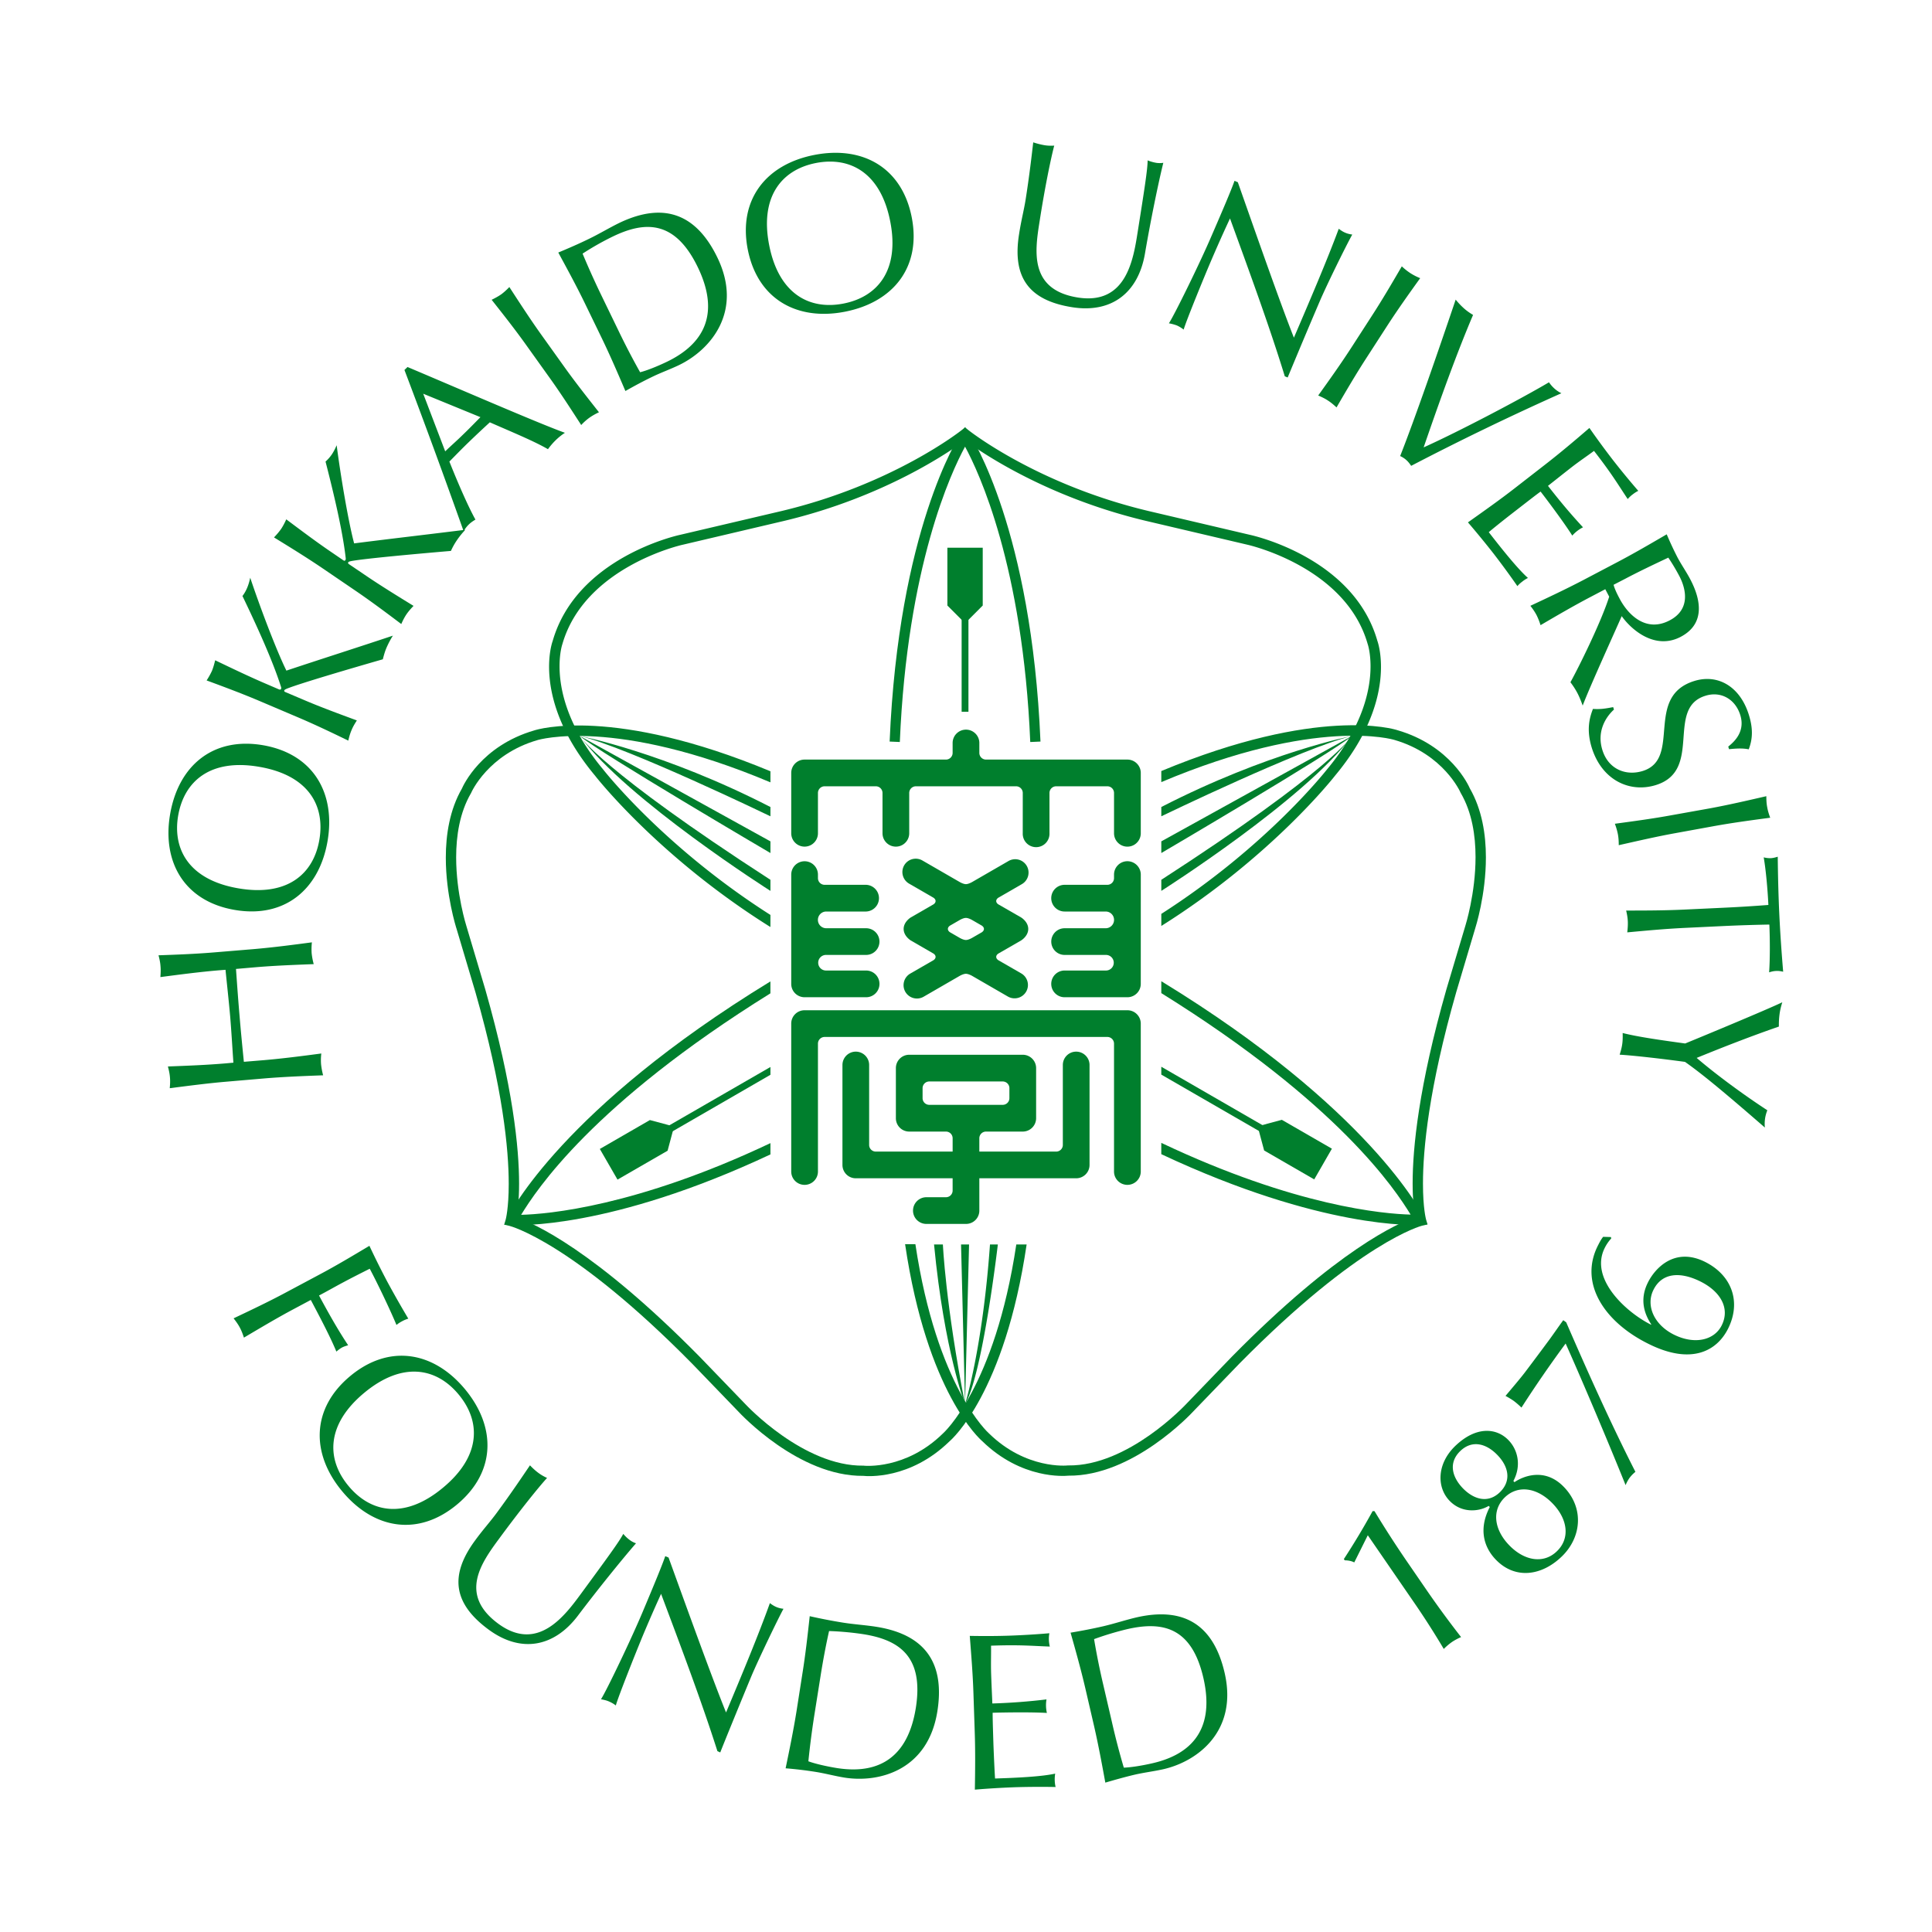 <svg xmlns="http://www.w3.org/2000/svg" viewBox="0 0 199.243 199.243"><defs><style>.cls-1{fill:#007f2d}</style></defs><g><path d="M23.257 100.013c.158 1.605.337 3.182.478 4.785.135 1.61.221 3.192.335 4.793l-.803.073c-1.969.168-3.97.244-5.95.319.1.386.18.75.209 1.114.034.362.017.74-.02 1.127 1.964-.25 3.951-.514 5.922-.679l3.94-.338c1.98-.16 3.975-.24 5.955-.313a7.698 7.698 0 0 1-.21-1.115 5.575 5.575 0 0 1 .023-1.134c-1.962.259-3.95.518-5.927.687l-2.06.17c-.16-1.6-.316-3.18-.448-4.788-.14-1.604-.25-3.189-.364-4.789l2.066-.179c1.964-.166 3.97-.242 5.95-.318a7.131 7.131 0 0 1-.212-1.114 6.557 6.557 0 0 1 .024-1.133c-1.966.262-3.952.52-5.923.692L22.3 98.2c-1.971.17-3.974.25-5.952.317.102.39.18.748.204 1.12.037.361.018.742-.012 1.128 1.957-.257 3.946-.518 5.914-.689l.804-.063ZM26.736 79.081c5.04.864 6.812 3.96 6.197 7.533-.604 3.535-3.318 5.865-8.355 4.997-5.027-.86-6.81-3.973-6.202-7.508.62-3.555 3.329-5.894 8.36-5.022ZM24.2 93.837c5.148.887 8.714-2.096 9.577-7.08.862-5.014-1.51-9.018-6.655-9.905-5.146-.88-8.715 2.096-9.578 7.112-.855 4.985 1.508 8.99 6.656 9.873ZM30.504 73.882l-3.64-1.548c-1.82-.775-3.7-1.478-5.556-2.162a7.98 7.98 0 0 0 .554-.995c.134-.339.234-.693.328-1.084 1.785.855 3.591 1.724 5.412 2.499l1.163.501c.125.046.193.026.223-.06.04-.084.009-.145-.066-.377-.875-2.698-2.492-6.23-3.918-9.19.187-.242.35-.528.476-.824.144-.339.246-.686.325-1.064.89 2.684 2.618 7.321 3.73 9.582 3.518-1.172 7.252-2.36 10.982-3.605a9.27 9.27 0 0 0-.649 1.226c-.164.377-.286.8-.387 1.21-3.333.957-8.59 2.503-9.885 3.026-.18.076-.249.119-.276.183-.025.064.012.134.083.16l1.839.781c1.825.783 3.703 1.47 5.56 2.156-.218.338-.408.655-.545.995-.15.344-.249.7-.339 1.087-1.788-.87-3.59-1.73-5.414-2.497ZM36.56 60.85l-3.278-2.232c-1.634-1.11-3.344-2.162-5.024-3.195.273-.287.513-.562.729-.868.201-.302.372-.632.535-.996 1.59 1.189 3.188 2.394 4.828 3.5l1.043.713c.112.08.176.07.227-.01.05-.077.043-.138.012-.383-.335-2.812-1.244-6.6-2.06-9.778.225-.203.443-.442.63-.711.203-.301.372-.63.517-.975.36 2.797 1.153 7.675 1.802 10.123 3.683-.472 7.573-.916 11.47-1.405a8.577 8.577 0 0 0-.87 1.077 6.949 6.949 0 0 0-.617 1.105c-3.454.295-8.91.788-10.284 1.048-.192.044-.263.065-.309.13-.032.051-.005.133.051.17l1.656 1.12c1.637 1.116 3.346 2.163 5.03 3.2-.276.287-.52.563-.731.87-.207.31-.37.628-.533 1.002-1.585-1.197-3.19-2.396-4.824-3.505Z" class="cls-1"/><path d="M42.027 37.849c5.335 2.253 13.645 5.86 16.232 6.784a6.46 6.46 0 0 0-.955.767 7.017 7.017 0 0 0-.794.925c-1.419-.833-3.98-1.883-5.995-2.772-.727.669-1.467 1.36-2.195 2.065-.679.654-1.322 1.32-1.976 1.983.95 2.38 1.96 4.677 2.687 5.982-.264.16-.492.318-.69.513-.202.193-.361.415-.534.67-1.979-5.57-3.999-11.081-6.097-16.612l.317-.305Zm1.619 2.755 2.268 5.942c.58-.563 1.24-1.136 1.814-1.705.613-.585 1.226-1.219 1.818-1.82l-5.9-2.417ZM54.316 35.655c-1.143-1.609-2.386-3.185-3.613-4.738.355-.174.682-.352.985-.56.294-.217.565-.47.841-.754 1.084 1.666 2.173 3.35 3.322 4.954l2.305 3.222c1.146 1.61 2.387 3.177 3.614 4.738a6.379 6.379 0 0 0-.987.562 5.7 5.7 0 0 0-.844.753c-1.08-1.67-2.166-3.354-3.32-4.957l-2.303-3.22ZM62.038 30.5a84.95 84.95 0 0 1-1.957-4.344c.799-.52 1.867-1.158 3.095-1.754 3.393-1.646 6.444-1.666 8.775 3.132 2.65 5.466-.086 8.271-3.125 9.75-1.062.514-2.176.95-2.813 1.103a75.955 75.955 0 0 1-2.25-4.327l-1.725-3.56Zm.027 4.384c.86 1.78 1.654 3.623 2.431 5.44.905-.51 1.793-.992 2.725-1.44.93-.456 1.894-.795 2.825-1.243 3.275-1.589 6.615-5.557 3.932-11.089-2.067-4.266-5.306-5.883-10.152-3.543-1.03.508-2.044 1.12-3.08 1.62-1.03.504-2.113.975-3.171 1.415.943 1.736 1.903 3.502 2.765 5.283l1.725 3.557ZM91.808 22.84c.982 5.007-1.283 7.776-4.829 8.467-3.521.685-6.674-1.011-7.656-6.028-.98-5.006 1.299-7.777 4.819-8.467 3.538-.691 6.688 1.014 7.666 6.027Zm-14.694 2.878c1.004 5.118 5.062 7.399 10.026 6.427 4.993-.98 7.889-4.61 6.884-9.74-1.007-5.124-5.057-7.403-10.048-6.426-4.968.968-7.861 4.607-6.862 9.739ZM117.323 23.943c-.45 2.858-1.186 7.521-6.164 6.74-5.063-.802-4.43-4.827-3.938-7.916.521-3.361 1.15-6.431 1.5-7.75a4.393 4.393 0 0 1-.996-.04 7.993 7.993 0 0 1-1.17-.297c-.155 1.324-.39 3.402-.785 5.906-.182 1.138-.46 2.157-.676 3.569-.704 4.409.967 6.815 5.474 7.528 4.087.646 6.82-1.507 7.509-5.527.565-3.313 1.375-7.28 1.893-9.365a2.465 2.465 0 0 1-.698.007 4.392 4.392 0 0 1-.92-.259c0 .904-.343 3.083-1.029 7.404ZM132.499 38.807c-1.587-5.166-3.688-10.88-5.652-16.28-.357.773-.941 2.02-1.908 4.266-.78 1.818-2.614 6.308-2.871 7.197-.204-.159-.44-.31-.686-.421-.26-.1-.532-.17-.835-.227.6-.925 3.198-6.217 4.392-9.006 1.153-2.66 2.032-4.714 2.374-5.689l.342.147c1.84 5.222 4.317 12.321 5.782 16.03 1.622-3.788 3.391-7.904 4.626-11.233.201.156.44.315.67.408.234.102.467.156.723.19-.665 1.192-2.675 5.284-3.376 6.935a721.983 721.983 0 0 0-3.285 7.805l-.296-.122ZM139.336 35.887c-1.077 1.662-2.24 3.294-3.393 4.9.364.155.697.314 1.005.52.31.197.591.436.886.709.995-1.715 2.011-3.446 3.085-5.105l2.147-3.322c1.075-1.661 2.236-3.293 3.394-4.902a6.023 6.023 0 0 1-1.015-.52 6.323 6.323 0 0 1-.88-.7c-.995 1.708-2.007 3.44-3.084 5.098l-2.145 3.322ZM144.395 47.032c.196.085.457.244.64.417.193.17.345.374.496.592a286.884 286.884 0 0 1 15.492-7.487 3.073 3.073 0 0 1-.716-.482 3.547 3.547 0 0 1-.564-.647c-2.717 1.612-9.195 5.036-12.925 6.713 1.633-4.76 3.411-9.708 5.096-13.66-.34-.2-.684-.445-.969-.704a7.641 7.641 0 0 1-.824-.875c-1.837 5.436-4.243 12.385-5.726 16.133ZM159.34 47.918c1.564-1.214 3.095-2.508 4.573-3.784a83.55 83.55 0 0 0 2.437 3.322 80.545 80.545 0 0 0 2.602 3.164c-.21.105-.398.227-.58.37-.189.135-.353.302-.509.477-1.077-1.617-1.639-2.601-3.477-4.966-.791.589-1.477 1.036-2.362 1.725-.944.738-1.934 1.527-2.383 1.881 1.67 2.14 2.687 3.271 3.61 4.274a3.653 3.653 0 0 0-1.105.854c-.85-1.347-2.591-3.667-3.268-4.54-.449.325-.903.678-2.648 2.031-1.384 1.072-2.254 1.778-2.696 2.156 1.252 1.613 2.938 3.741 4.04 4.722a3.14 3.14 0 0 0-.598.386c-.164.12-.359.294-.49.457a84.057 84.057 0 0 0-2.447-3.342 92.715 92.715 0 0 0-2.653-3.234c1.63-1.157 3.267-2.308 4.832-3.527l3.122-2.426ZM167.567 59.709c1.463-.776 2.966-1.487 4.483-2.201.271.406.65.985 1.148 1.923.715 1.385 1.121 3.439-1.016 4.55-2.433 1.278-4.285-.578-5.159-2.25-.282-.527-.511-1.01-.618-1.423l1.162-.6Zm-4.379.16c-1.754.915-3.574 1.77-5.363 2.606.243.312.453.617.628.943.167.332.303.68.421 1.054 1.705-1 3.44-2.012 5.191-2.928l1.485-.78.403.77c-.855 2.682-3.184 7.36-3.997 8.824.27.353.525.747.726 1.13.212.411.381.84.537 1.278.706-1.878 3.303-7.577 4.026-9.226 1.014 1.438 3.454 3.512 6.078 2.137 2.428-1.275 2.203-3.627.996-5.928-.406-.775-.914-1.498-1.324-2.267a34.942 34.942 0 0 1-1.11-2.379c-1.714 1-3.44 2.007-5.193 2.924l-3.504 1.843ZM166.444 73.176c-.885.806-1.786 2.3-1.19 4.182.61 1.959 2.408 2.697 4.17 2.148 4.036-1.276.122-7.644 5.283-9.27 2.434-.765 4.725.542 5.641 3.456.437 1.39.42 2.479-.005 3.583-.59-.114-1.14-.102-2.03-.014l-.083-.267c.713-.564 1.756-1.614 1.238-3.26-.515-1.645-2.015-2.487-3.608-1.975-4.106 1.285-.222 7.664-5.071 9.195-2.67.842-5.562-.45-6.629-3.826-.565-1.824-.259-3.055.117-4.018.759.047 1.22-.02 2.083-.186l.084.252ZM176.327 83.365c1.949-.36 3.893-.81 5.831-1.256.002.403.017.768.09 1.132.06.36.17.713.31 1.09-1.963.261-3.947.526-5.889.881l-3.897.71c-1.95.352-3.9.807-5.833 1.24 0-.389-.02-.763-.088-1.122a6.62 6.62 0 0 0-.314-1.087c1.964-.267 3.945-.53 5.892-.89l3.898-.698ZM173.667 93.805c-1.976.093-3.98.098-5.965.098.09.383.156.747.171 1.12.016.368-.011.734-.057 1.13 1.964-.183 3.96-.367 5.943-.462l3.945-.188c1.591-.076 3.177-.125 4.766-.156.07 1.587.07 3.642-.024 4.929.227-.076.472-.134.706-.142.25-.017.484.018.742.077-.165-1.969-.303-3.95-.398-5.925-.092-1.973-.139-3.95-.161-5.935-.254.08-.48.136-.71.15a2.563 2.563 0 0 1-.738-.085c.225 1.283.407 3.325.483 4.91-1.585.123-3.166.221-4.755.293l-3.948.186ZM173.787 107.612c-2.438-.337-4.854-.674-6.445-1.08.01.4.008.767-.043 1.133-.049.364-.149.721-.267 1.102 1.43.08 4.514.438 6.74.743 1.786 1.253 4.2 3.263 8.235 6.771a3.868 3.868 0 0 1 .016-.897c.042-.303.122-.591.238-.884-2.428-1.585-5.275-3.674-7.288-5.4 2.932-1.198 5.704-2.27 8.48-3.232a8.288 8.288 0 0 1 .068-1.27c.05-.406.16-.84.283-1.236-1.566.754-8.317 3.556-10.017 4.25ZM29.439 133.314c-1.743.933-3.558 1.793-5.349 2.643.247.316.467.621.635.938.178.328.31.679.43 1.051 1.707-1.007 3.425-2.037 5.173-2.965l1.723-.92c.93 1.742 2.049 3.885 2.638 5.324.18-.15.359-.294.566-.411.196-.107.428-.174.648-.244-1.063-1.593-2.064-3.383-3.002-5.128.853-.447 1.617-.89 2.55-1.385.853-.456 1.718-.893 2.678-1.375.708 1.31 2.122 4.256 2.758 5.799.18-.151.373-.276.58-.383.204-.113.414-.198.64-.27a104.332 104.332 0 0 1-2.17-3.817 84.128 84.128 0 0 1-1.84-3.693c-1.703 1.016-3.425 2.049-5.169 2.973l-3.49 1.863ZM45.686 153.421c-3.92 3.273-7.44 2.606-9.748-.18-2.292-2.756-2.31-6.332 1.62-9.598 3.934-3.266 7.442-2.602 9.736.163 2.313 2.78 2.322 6.356-1.608 9.615Zm-9.565-11.513c-4.02 3.34-4.073 7.992-.838 11.88 3.25 3.913 7.831 4.711 11.847 1.37 4.013-3.34 4.064-7.991.823-11.894-3.24-3.896-7.819-4.693-11.832-1.356ZM64.276 158.187c.203.237.434.466.695.65.182.138.414.251.62.319-1.408 1.617-3.954 4.766-5.98 7.448-2.448 3.254-5.871 3.91-9.208 1.461-3.676-2.699-4.055-5.606-1.409-9.199.842-1.153 1.563-1.933 2.245-2.864 1.499-2.036 2.664-3.78 3.417-4.887.254.273.596.588.897.803.258.195.584.372.865.498-.917 1.005-2.874 3.45-4.893 6.195-1.86 2.519-4.265 5.802-.135 8.841 4.065 2.98 6.852-.814 8.57-3.152 2.588-3.527 3.895-5.303 4.316-6.113ZM73.985 180.59c-1.64-5.15-3.791-10.842-5.81-16.221-.348.775-.924 2.032-1.87 4.282-.757 1.828-2.552 6.337-2.797 7.23a3.173 3.173 0 0 0-.706-.412c-.25-.11-.52-.17-.822-.23.586-.914 3.134-6.234 4.31-9.041 1.122-2.667 1.979-4.731 2.317-5.715l.339.142c1.888 5.205 4.434 12.284 5.93 15.977 1.594-3.795 3.324-7.938 4.521-11.276.21.16.448.314.683.408.23.096.464.15.718.176-.649 1.205-2.62 5.31-3.317 6.97-.902 2.166-2.828 6.876-3.203 7.845l-.293-.136ZM84.616 172.885c.257-1.634.562-3.242.884-4.678.946.03 2.194.119 3.535.324 3.728.59 6.244 2.323 5.413 7.595-.959 6.002-4.797 6.737-8.14 6.21-1.164-.188-2.324-.467-2.942-.699.161-1.586.373-3.229.628-4.837l.622-3.915Zm-2.477 3.617c-.314 1.95-.716 3.913-1.12 5.86a39.91 39.91 0 0 1 3.06.364c1.026.16 2.005.433 3.029.597 3.594.562 8.603-.78 9.561-6.843.743-4.685-.982-7.873-6.3-8.713-1.143-.18-2.311-.249-3.449-.432a54.593 54.593 0 0 1-3.415-.662c-.215 1.968-.44 3.969-.755 5.923l-.611 3.906ZM100.389 174.628c-.063-1.971-.227-3.97-.378-5.923 1.385.024 2.736.024 4.12-.024a83.132 83.132 0 0 0 4.089-.248c-.043.231-.06.455-.05.689.007.226.043.462.094.685-1.936-.07-3.063-.198-6.06-.091.015.987-.024 1.79.01 2.917.04 1.197.105 2.459.124 3.043a62.461 62.461 0 0 0 5.584-.42 3.568 3.568 0 0 0 .042 1.397c-1.59-.099-4.487-.053-5.594-.02-.002.551.013 1.125.083 3.331.07 1.76.127 2.879.164 3.45 2.05-.065 4.761-.182 6.202-.504a3.64 3.64 0 0 0-.046.716c.005.212.04.463.09.664a87.19 87.19 0 0 0-4.148.022 89.772 89.772 0 0 0-4.18.25c.033-1.995.055-3.997-.014-5.98l-.132-3.954ZM113.77 173.713a73.288 73.288 0 0 1-.94-4.674 31.385 31.385 0 0 1 3.401-1.025c3.678-.848 6.661-.196 7.867 5.008 1.366 5.91-1.917 8.048-5.214 8.81-1.147.267-2.327.445-2.988.46a75.52 75.52 0 0 1-1.23-4.72l-.896-3.859Zm-.943 4.282c.443 1.929.807 3.894 1.163 5.843.99-.291 1.974-.567 2.976-.807 1.011-.236 2.02-.353 3.03-.581 3.543-.816 7.68-3.955 6.296-9.936-1.068-4.618-3.867-6.918-9.114-5.71-1.118.265-2.245.636-3.363.899-1.117.259-2.27.48-3.41.67.542 1.908 1.08 3.835 1.528 5.762l.894 3.86ZM141.058 158.328l-1.396 2.802c-.269-.15-.653-.217-.98-.217l-.095-.127a75.31 75.31 0 0 0 2.967-4.947h.194a109.67 109.67 0 0 0 3.253 5.054l2.18 3.173a100.413 100.413 0 0 0 3.499 4.764 5.519 5.519 0 0 0-.955.515 6.215 6.215 0 0 0-.832.708 83.876 83.876 0 0 0-3.193-4.978l-4.642-6.747ZM154.41 150.038c1.115 1.14 1.527 2.623.272 3.849-1.232 1.197-2.707.738-3.816-.401-1.104-1.14-1.524-2.623-.281-3.834 1.251-1.215 2.726-.751 3.825.386Zm-.134 10.821c1.988 2.045 4.727 1.663 6.804-.357 2.029-1.974 2.301-5.002.185-7.17-1.957-2.019-4.196-1.09-5.084-.478l-.11-.125c.832-1.546.485-3.195-.51-4.214-1.217-1.257-3.329-1.484-5.511.63-1.88 1.835-1.896 4.254-.55 5.637 1.247 1.287 3.007 1.126 4.024.519l.114.115c-1.15 2.21-.663 4.104.638 5.443Zm5.83-5.82c1.57 1.614 1.836 3.604.46 4.931-1.365 1.336-3.356 1.01-4.919-.606-1.568-1.615-1.832-3.605-.465-4.937 1.368-1.33 3.352-1.01 4.923.611ZM161.52 136.368c2.151 4.97 4.62 10.48 7.137 15.418-.22.183-.406.36-.616.638a3.822 3.822 0 0 0-.396.735c-2.03-5.042-4.851-11.639-6.185-14.605a125.325 125.325 0 0 0-4.555 6.608 8.407 8.407 0 0 0-.782-.68 8.489 8.489 0 0 0-.863-.525c.799-.952 1.456-1.72 1.977-2.394.57-.75 1.852-2.464 2.604-3.486.554-.766.913-1.3 1.375-1.929l.303.22ZM166.133 127.574l.03.144a4.184 4.184 0 0 0-.682 1.002c-1.58 3.189 2.274 6.648 4.788 7.894l.02-.036c-.66-.999-1.253-2.5-.347-4.31.713-1.443 2.735-3.705 5.897-2.134 2.75 1.377 3.757 4.106 2.376 6.884-1.187 2.372-3.859 3.735-8.185 1.583-4.59-2.255-7.253-6.3-5.203-10.22.225-.448.34-.62.5-.83l.806.023Zm4.385 5.445c-.803 1.6.036 3.588 2.116 4.622 2.105 1.045 4.149.598 4.926-.966.865-1.734-.099-3.471-2.195-4.516-2.084-1.038-3.967-.918-4.847.86ZM119.763 95.493c11.424-7.18 17.86-15.423 17.925-15.51 6.49-7.774 4.445-13.656 4.355-13.901-2.43-8.52-12.715-10.835-13.152-10.928l-10.443-2.453c-11.52-2.743-18.526-8.303-18.593-8.357l-.331-.268-.332.268c-.067.054-7.074 5.614-18.595 8.357l-10.452 2.453c-.427.093-10.708 2.408-13.153 10.965-.08.208-2.123 6.09 4.38 13.88.052.073 6.55 8.395 18.078 15.602l.003-1.246c-11.01-7.013-17.197-14.93-17.26-15.015-3.763-4.505-4.488-8.34-4.488-10.629 0-1.42.278-2.248.287-2.269 2.28-7.976 12.285-10.236 12.385-10.258l10.464-2.46c10.367-2.466 17.16-7.183 18.683-8.312 1.52 1.13 8.315 5.846 18.682 8.311l10.456 2.457c.109.026 10.112 2.286 12.38 10.227.016.035.298.875.298 2.314 0 2.294-.73 6.118-4.473 10.606-.078.095-6.198 7.936-17.104 14.92v1.246Z" class="cls-1"/><path d="M99.084 44.714c-.261.397-6.42 9.956-7.337 31.762l1.05.045c.764-18.158 5.3-27.836 6.727-30.459 1.423 2.623 5.961 12.3 6.724 30.46l1.054-.046c-.918-21.806-7.076-31.365-7.34-31.762l-.438-.665-.44.665Z" class="cls-1"/><path d="m99.524 64.272-1.823-1.826v-5.961h3.646v5.961l-1.823 1.826z" class="cls-1"/><path d="M99.171 63.158h.703v10.243h-.703zM79.453 117.888c-13.847 6.555-22.982 7.323-25.71 7.394 1.56-2.548 7.367-11.437 25.707-22.84v-1.23c-21.456 13.112-26.882 23.937-27.092 24.362l-.358.712.795.049c.438.023 10.074.5 26.658-7.282v-1.165Z" class="cls-1"/><path d="m69.513 116.178-.665 2.492-5.166 2.981-1.823-3.161 5.163-2.981 2.491.669z" class="cls-1"/><path d="m79.453 110.037-11.078 6.39.35.613 10.728-6.199v-.804z" class="cls-1"/><path d="M104.809 128.338c-2.213 14.757-7.537 19.472-7.59 19.515-3.82 3.735-8.065 3.305-8.107 3.303l-.034-.007h-.033c-6.178.085-12.094-6.256-12.152-6.319l-4.746-4.92c-10.886-11.04-17.141-13.772-18.87-14.36.11-.592.255-1.713.255-3.49 0-3.642-.622-9.995-3.48-20.003l-1.95-6.544c-.02-.06-1.06-3.34-1.06-7.094 0-2.226.367-4.617 1.521-6.605l.019-.029.013-.032c.017-.037 1.727-3.947 6.825-5.425.093-.032 7.983-2.41 24.033 4.353V79.54c-16.187-6.73-24.01-4.328-24.344-4.218-5.498 1.595-7.35 5.713-7.474 6.002-1.262 2.191-1.659 4.761-1.659 7.126 0 3.85 1.048 7.157 1.12 7.376l1.944 6.532c2.83 9.901 3.424 16.191 3.424 19.73 0 2.526-.303 3.645-.311 3.675l-.153.529.539.13c.062.014 6.45 1.64 18.854 14.224l4.734 4.907c.246.265 6.266 6.723 12.908 6.649.386.043 4.825.411 8.893-3.57.21-.174 5.684-4.964 7.946-20.293h-1.065ZM119.762 117.862c13.848 6.56 22.98 7.327 25.711 7.396-1.56-2.545-7.368-11.435-25.71-22.84v-1.228c21.457 13.115 26.88 23.934 27.094 24.362l.355.713-.792.05c-.439.025-10.078.494-26.658-7.288v-1.165Z" class="cls-1"/><path d="m129.7 116.154.667 2.492 5.166 2.983 1.823-3.167-5.162-2.977-2.494.669z" class="cls-1"/><path d="m119.762 110.01 11.078 6.396-.353.606-10.725-6.191v-.811z" class="cls-1"/><path d="M94.403 128.314c2.214 14.759 7.54 19.47 7.593 19.515 3.819 3.737 8.063 3.308 8.108 3.3l.033-.002h.033c6.175.085 12.09-6.26 12.15-6.322l4.746-4.92c10.886-11.036 17.143-13.767 18.873-14.358-.11-.592-.257-1.71-.257-3.49 0-3.636.623-9.994 3.48-19.999l1.953-6.549c.017-.057 1.055-3.34 1.055-7.095 0-2.227-.364-4.616-1.52-6.604l-.02-.028-.011-.031c-.017-.039-1.727-3.948-6.825-5.428-.093-.029-7.983-2.413-24.032 4.353v-1.141c16.184-6.729 24.01-4.326 24.342-4.216 5.499 1.593 7.353 5.713 7.478 6.006 1.258 2.185 1.656 4.755 1.656 7.119 0 3.852-1.05 7.159-1.12 7.379l-1.943 6.528c-2.83 9.902-3.427 16.195-3.427 19.73 0 2.53.307 3.65.312 3.678l.156.533-.54.125c-.063.012-6.45 1.644-18.857 14.224l-4.732 4.905c-.244.268-6.265 6.725-12.907 6.656-.387.037-4.825.405-8.894-3.571-.206-.18-5.684-4.964-7.944-20.297h1.06ZM59.79 75.898s8.665 1.675 19.663 7.327v.958S64.82 77.106 59.79 75.898ZM59.79 75.898l19.663 10.87v1.204S61.809 77.615 59.79 75.898Z" class="cls-1"/><path d="M59.79 75.898s2.113 3.478 19.663 14.835v1.142S64.7 82.513 59.79 75.898ZM139.427 75.898s-8.662 1.675-19.664 7.327v.958s14.632-7.077 19.664-8.285ZM139.427 75.898l-19.664 10.87v1.204s17.646-10.357 19.664-12.074Z" class="cls-1"/><path d="M139.427 75.898s-2.113 3.478-19.664 14.835v1.142s14.754-9.362 19.664-15.977ZM99.524 144.817s-2.135-5.411-3.198-16.48h.912s.27 6.18 2.286 16.48Z" class="cls-1"/><path d="m99.937 128.338-.413 16.479-.413-16.479h.826zM99.524 144.817s1.812-5.765 2.571-16.48h.81s-1.552 13.364-3.381 16.48ZM84.353 85.933a1.377 1.377 0 1 1-2.755 0V79.71c0-.761.614-1.376 1.376-1.376h14.578a.69.69 0 0 0 .69-.69v-.983a1.378 1.378 0 1 1 2.755 0v.984c0 .38.31.689.689.689h14.58c.76 0 1.38.615 1.38 1.376v6.224a1.379 1.379 0 1 1-2.758 0v-4.156a.689.689 0 0 0-.692-.69h-5.276a.689.689 0 0 0-.69.69v4.156a1.379 1.379 0 1 1-2.756 0l.002-4.156a.69.69 0 0 0-.69-.69H94.454a.69.69 0 0 0-.688.69v4.156a1.377 1.377 0 1 1-2.755 0v-4.156a.69.69 0 0 0-.69-.69h-5.28a.689.689 0 0 0-.688.69v4.156ZM81.598 120.819c0 .76.614 1.373 1.376 1.373.761 0 1.379-.613 1.379-1.373v-13.19a.69.69 0 0 1 .688-.69h29.155a.69.69 0 0 1 .691.69v13.19c0 .76.616 1.373 1.378 1.373.76 0 1.38-.613 1.38-1.373V105.56c0-.762-.62-1.375-1.38-1.375h-33.29c-.763 0-1.377.613-1.377 1.375v15.259ZM109.79 100.088a1.377 1.377 0 1 0 0 2.755h6.475c.76 0 1.38-.615 1.38-1.377l.002-11.27c0-.761-.621-1.38-1.382-1.38-.762 0-1.378.619-1.378 1.38v.363a.69.69 0 0 1-.69.69h-4.407c-.76 0-1.378.617-1.378 1.377s.618 1.377 1.378 1.377h4.237a.862.862 0 0 1 0 1.725h-4.237a1.375 1.375 0 1 0 0 2.751h4.293a.805.805 0 0 1 0 1.609h-4.293ZM81.598 90.197a1.377 1.377 0 1 1 2.755 0v.362c0 .383.309.69.688.69h4.28a1.378 1.378 0 0 1 0 2.754h-4.11a.862.862 0 0 0 0 1.725h4.11a1.374 1.374 0 1 1 0 2.751h-4.165a.805.805 0 0 0 0 1.609h4.165a1.376 1.376 0 1 1 0 2.755h-6.347a1.375 1.375 0 0 1-1.376-1.382V90.197Z" class="cls-1"/><path d="M112.362 120.138c0 .762-.618 1.376-1.38 1.376h-9.985v3.334a1.37 1.37 0 0 1-1.376 1.372h-4.086c-.759 0-1.377-.612-1.377-1.372a1.38 1.38 0 0 1 1.377-1.381h2.017c.383 0 .69-.305.69-.688v-1.265h-9.986a1.375 1.375 0 0 1-1.376-1.376V109.83a1.376 1.376 0 1 1 2.753 0v8.244c0 .38.307.687.688.687h7.922v-1.374a.688.688 0 0 0-.691-.69h-3.786a1.377 1.377 0 0 1-1.376-1.381v-5.162c0-.762.613-1.379 1.376-1.379h11.71c.758 0 1.377.617 1.377 1.379v5.162c0 .764-.619 1.381-1.38 1.381h-3.787a.69.69 0 0 0-.69.69v1.374h7.924a.688.688 0 0 0 .688-.687v-8.244c0-.76.614-1.376 1.374-1.376.762 0 1.38.616 1.38 1.376v10.308Zm-8.264-7.917a.69.69 0 0 0-.691-.691h-7.574a.69.69 0 0 0-.689.69v1.032c0 .38.309.687.689.687h7.574c.383 0 .69-.306.69-.687v-1.031ZM95.249 102.792a1.382 1.382 0 0 1-1.883-.505 1.381 1.381 0 0 1 .504-1.882l2.38-1.372s.234-.13.234-.352-.233-.35-.233-.35l-2.322-1.342s-.738-.44-.738-1.19c0-.746.738-1.187.738-1.187l2.322-1.339s.233-.128.233-.35c0-.222-.233-.353-.233-.353l-2.5-1.444a1.38 1.38 0 0 1-.506-1.882 1.375 1.375 0 0 1 1.882-.503l3.867 2.233s.358.206.619.206c.258 0 .62-.206.62-.206l3.743-2.162a1.377 1.377 0 1 1 1.377 2.384l-2.38 1.374s-.235.13-.235.353c0 .222.235.35.235.35l2.33 1.34s.738.44.738 1.186c0 .75-.738 1.19-.738 1.19l-2.33 1.342s-.235.128-.235.35.235.352.235.352l2.348 1.353c.657.38.885 1.222.504 1.88a1.38 1.38 0 0 1-1.882.507l-3.71-2.145s-.362-.203-.62-.203c-.261 0-.62.203-.62.203l-3.744 2.164Zm2.74-7.345s-.236.132-.236.352c0 .225.237.354.237.354l1.004.58s.358.207.619.207c.258 0 .62-.208.62-.208l1.003-.579s.235-.129.235-.354c0-.22-.235-.352-.235-.352l-1.004-.579s-.361-.206-.62-.206c-.26 0-.618.206-.618.206l-1.004.58Z" class="cls-1"/><path d="M0 0h199.243v199.243H0z" style="fill:none"/></g></svg>